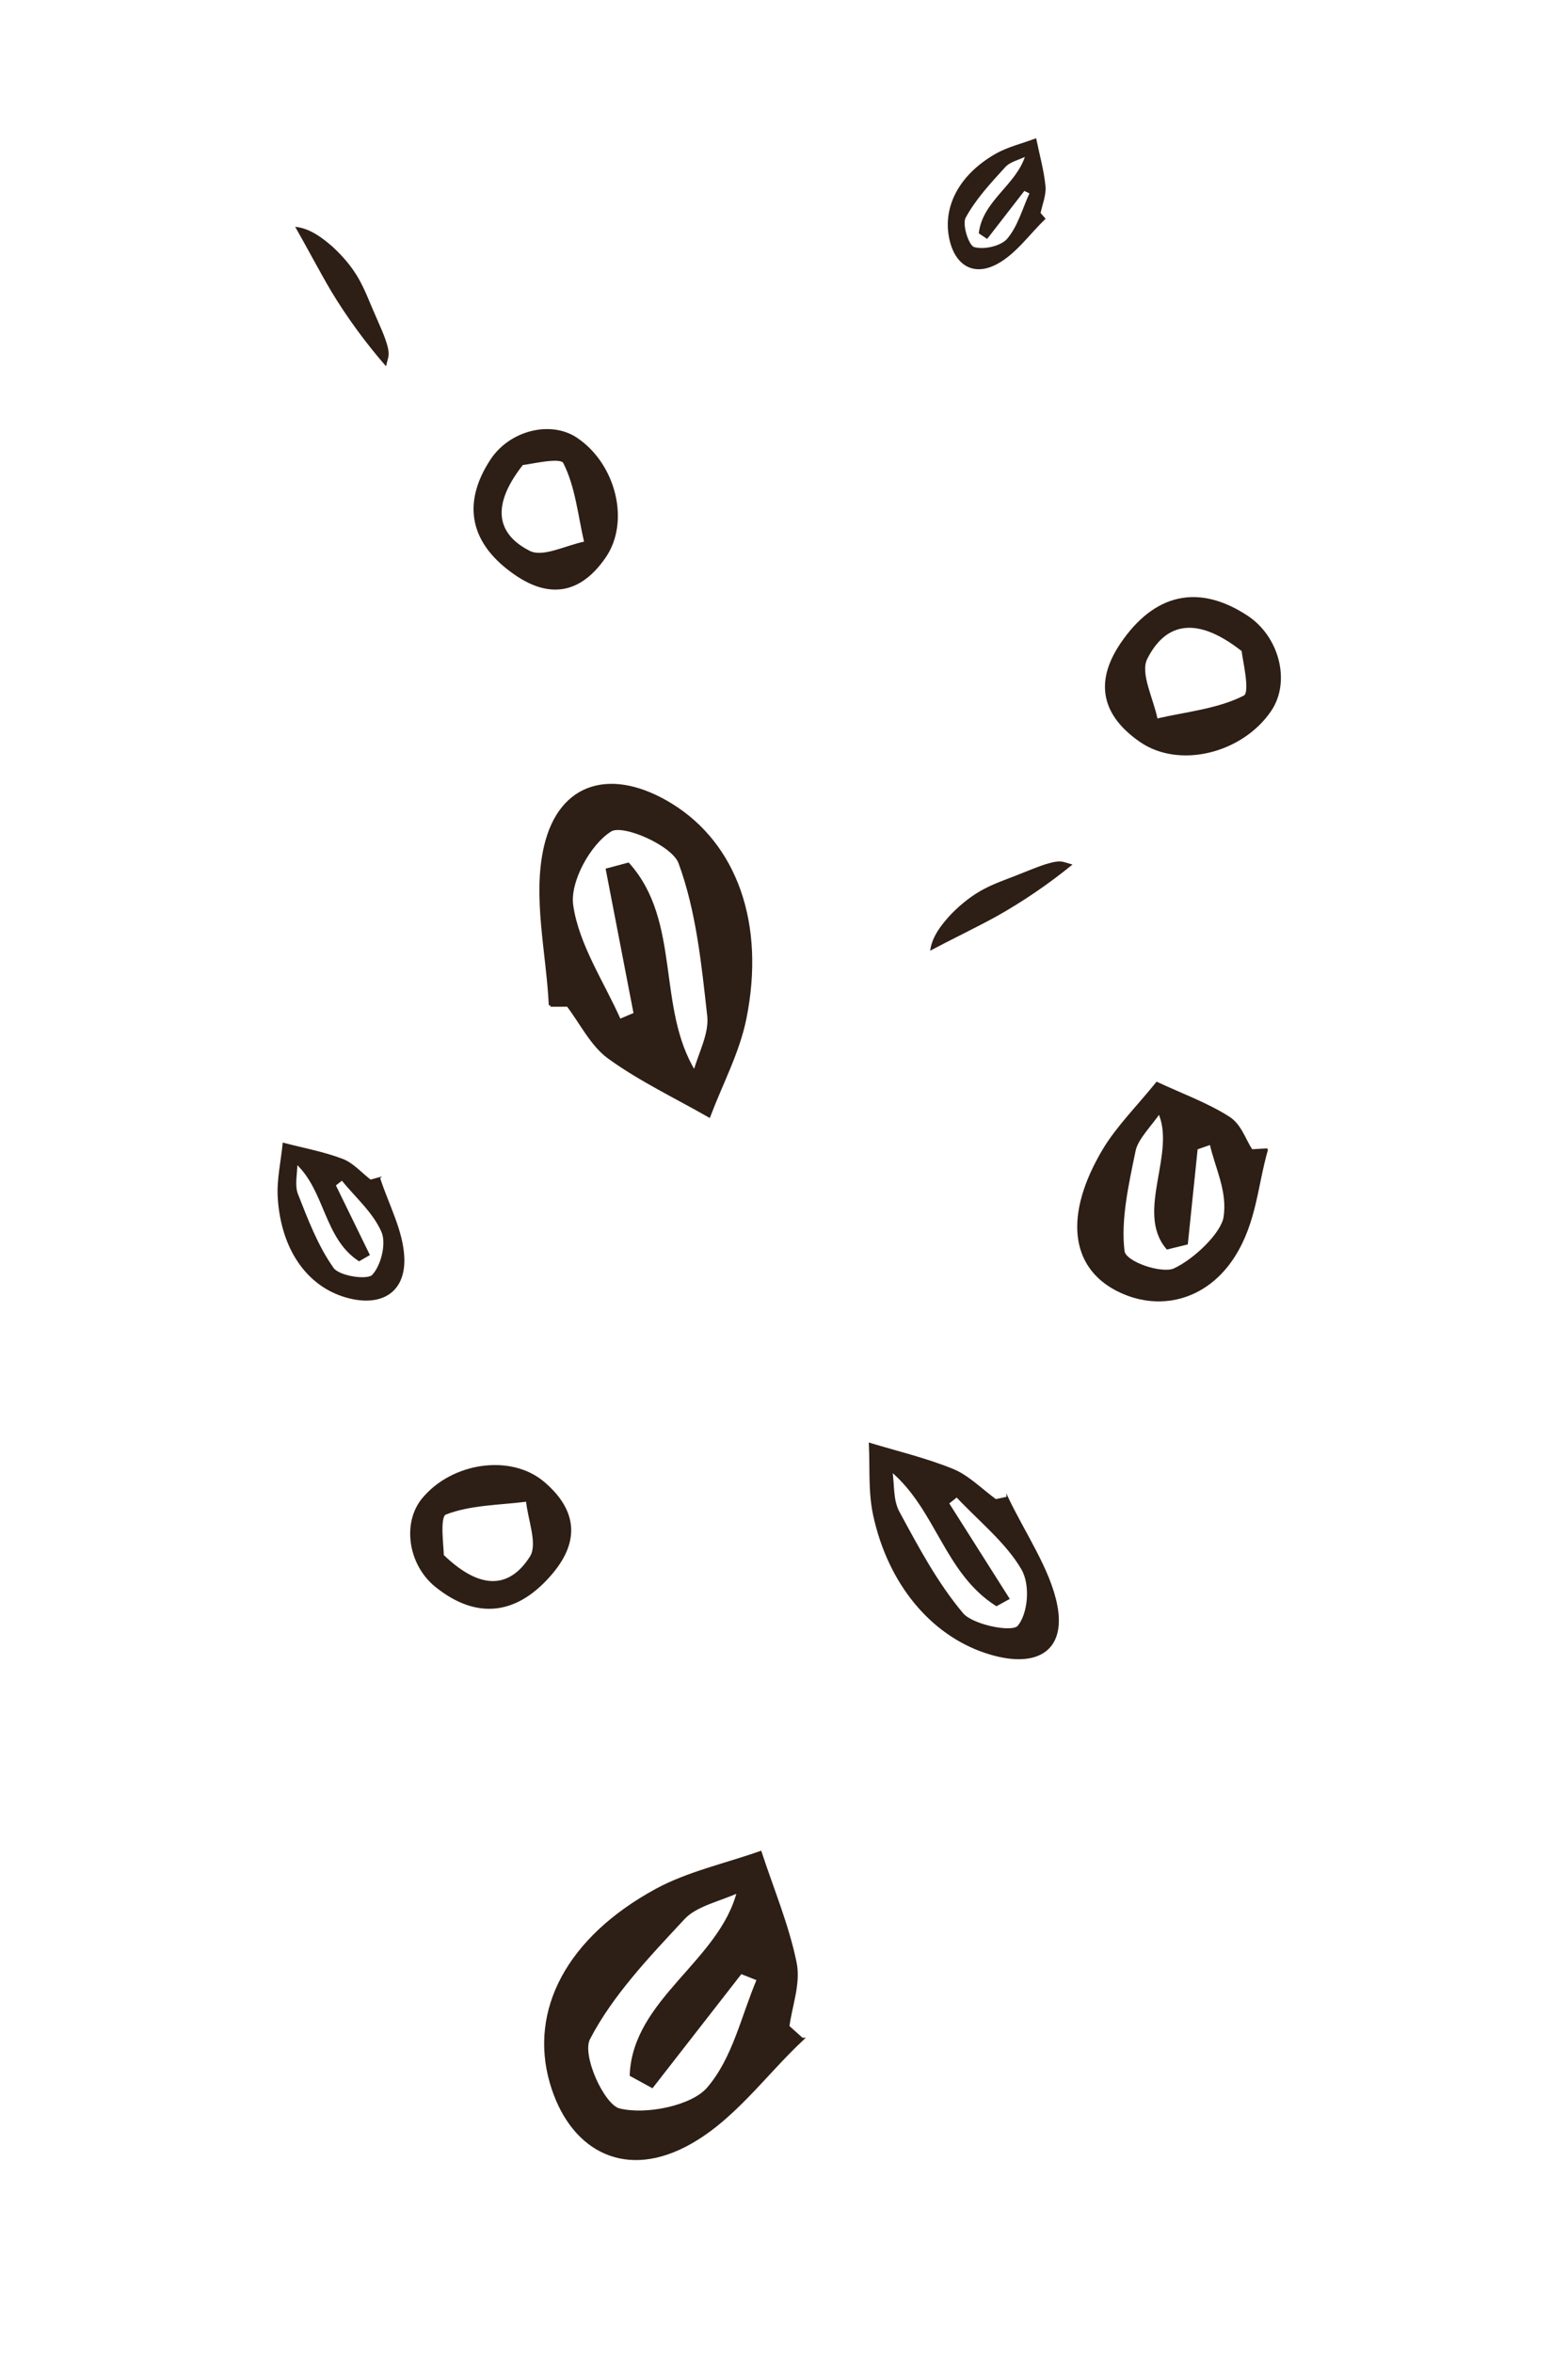 <?xml version="1.0" encoding="UTF-8"?>
<svg id="Calque_2" data-name="Calque 2" xmlns="http://www.w3.org/2000/svg" viewBox="0 0 500 750">
  <defs>
    <style>
      .cls-1 {
        stroke-width: .5px;
      }

      .cls-1, .cls-2 {
        stroke: #2d1f15;
        stroke-miterlimit: 10;
      }

      .cls-1, .cls-2, .cls-3 {
        fill: #2d1f15;
      }

      .cls-3, .cls-4 {
        stroke-width: 0px;
      }

      .cls-4 {
        fill: #fff;
      }
    </style>
  </defs>
  <g id="Calque_8" data-name="Calque 8">
    <rect class="cls-4" width="500" height="750"/>
    <path class="cls-1" d="m405.19,226.4c-9.03,13.43-29.1,18.5-41.56,9.87-11.77-8.15-14.64-18.53-6.09-31.12,10.69-15.73,24.59-18.88,40.07-8.75,10.13,6.63,13.72,20.86,7.58,30Zm-9.02-19.01c-16.1-12.69-25.45-7.64-30.56,2.52-2.37,4.72,1.98,12.82,3.28,19.38,9.42-2.18,19.49-3.09,27.86-7.36,2.32-1.18-.43-12.3-.58-14.54Z"/>
    <path class="cls-1" d="m183.9,139.77c12.24,8.22,16.86,26.51,8.99,37.86-7.42,10.72-16.89,13.34-28.35,5.55-14.33-9.73-17.2-22.4-7.97-36.51,6.04-9.23,19-12.5,27.33-6.91Zm-17.32,8.22c-11.56,14.67-6.96,23.19,2.29,27.84,4.3,2.16,11.68-1.8,17.66-2.99-1.99-8.59-2.82-17.76-6.7-25.38-1.08-2.11-11.21.39-13.25.53Z"/>
    <path class="cls-1" d="m134.82,477.72c9.4-11.36,28.06-14.13,38.57-5.18,9.93,8.45,11.59,18.13,2.7,28.76-11.11,13.29-24,14.89-37.12,4.3-8.58-6.93-10.55-20.15-4.15-27.88Zm6.45,18.05c13.45,12.97,22.38,9.24,27.93.49,2.58-4.06-.63-11.8-1.22-17.87-8.74,1.12-17.95,1.04-25.92,4.14-2.21.86-.72,11.19-.79,13.24Z"/>
    <path class="cls-2" d="m175.5,320.41c-.82-16.86-5.21-34.53-1.59-50.37,4.77-20.84,21.62-24.81,40.04-13.49,20.42,12.56,29.69,37.69,23.56,68.1-2.15,10.66-7.53,20.68-11.43,30.99-10.68-6.1-21.92-11.44-31.83-18.6-5.52-3.99-8.85-11.01-13.16-16.66-1.86,0-3.72.02-5.59.02Zm46.01,21.53c1.62-6.06,5.15-12.33,4.51-18.13-1.84-16.51-3.53-33.5-9.19-48.86-2.16-5.85-18.14-12.89-22.19-10.36-6.81,4.25-13.45,16.34-12.35,24,1.83,12.71,9.86,24.54,15.27,36.73,1.67-.71,3.34-1.42,5.01-2.12-2.96-15.32-5.92-30.64-8.88-45.96,2.2-.59,4.41-1.17,6.61-1.76,16.54,18.46,8.45,45.95,21.21,66.46Z"/>
    <path class="cls-1" d="m120.95,375.49c2.73,8.46,7.4,16.86,7.73,25.41.43,11.26-7.6,15.6-18.52,12.36-12.12-3.59-20.28-15.1-21.34-31.42-.37-5.72.99-11.56,1.56-17.34,6.27,1.64,12.72,2.81,18.75,5.09,3.36,1.27,6.01,4.39,8.99,6.67.95-.26,1.89-.52,2.84-.78Zm-26.37-4.64c0,3.3-.93,6.98.2,9.84,3.2,8.15,6.4,16.56,11.39,23.6,1.9,2.68,11,4.07,12.72,2.22,2.88-3.1,4.6-10.16,2.99-13.91-2.68-6.22-8.39-11.13-12.82-16.6-.75.59-1.5,1.18-2.26,1.77,3.61,7.39,7.22,14.78,10.83,22.17-1.04.6-2.08,1.2-3.12,1.8-10.95-7.12-10.61-22.22-19.92-30.91Z"/>
    <path class="cls-2" d="m255.7,650c-12.32,11.57-22.43,26.25-37.52,33.94-19.86,10.13-36.38.54-42.37-20.13-6.64-22.93,5.3-45.98,33.62-61.36,9.93-5.39,21.94-8.03,32.99-11.92,3.84,11.69,8.7,23.27,11.11,35.1,1.34,6.58-1.41,13.56-2.32,20.35,1.49,1.34,2.99,2.68,4.48,4.02Zm-20.17-47.24c-5.96,2.77-13.61,4.3-17.56,8.55-11.24,12.07-22.98,24.36-30.29,38.45-2.78,5.37,4.57,21.49,9.75,22.77,8.71,2.15,23.32-.93,28.35-6.71,8.33-9.6,11.02-23.09,16.09-34.95-1.88-.74-3.76-1.49-5.64-2.23-9.43,12.11-18.87,24.23-28.3,36.34-2.21-1.21-4.42-2.42-6.63-3.63,1-23.96,28.63-36.02,34.24-58.59Z"/>
    <path class="cls-1" d="m333.08,69.7c-5.01,4.85-9.29,11.03-15.2,14.22-7.77,4.2-13.59.05-15.1-8.75-1.67-9.76,3.6-19.48,14.71-25.87,3.89-2.24,8.47-3.3,12.73-4.9,1.02,4.98,2.42,9.92,2.91,14.95.27,2.8-1,5.74-1.58,8.62.51.58,1.02,1.15,1.53,1.73Zm-5.86-20.14c-2.32,1.15-5.23,1.76-6.85,3.54-4.62,5.07-9.43,10.23-12.66,16.17-1.23,2.26.95,9.14,2.83,9.71,3.17.95,8.73-.28,10.81-2.71,3.45-4.03,4.93-9.75,7.24-14.75-.67-.33-1.35-.65-2.02-.98-3.95,5.09-7.89,10.19-11.84,15.28-.78-.52-1.56-1.05-2.35-1.57,1.22-10.16,11.95-15.14,14.84-24.69Z"/>
    <path class="cls-2" d="m403.78,366.57c-3.21,11.22-3.59,22.81-10.35,33.56-8.9,14.14-24.14,17.58-37.17,10.87-14.44-7.43-16.48-23.78-4.21-44.38,4.3-7.22,11.2-14.16,16.91-21.23,7.66,3.57,15.97,6.61,22.74,10.93,3.77,2.4,4.96,6.94,7.32,10.51,1.58-.09,3.17-.18,4.75-.28Zm-34.1-12.23c-2.79,4.12-7.24,8.47-8.04,12.32-2.27,10.94-4.78,22.21-3.54,32.2.47,3.81,12.43,7.76,16.46,5.88,6.78-3.16,15.23-11.54,16.07-16.6,1.4-8.4-2.68-15.92-4.45-23.82-1.58.55-3.17,1.1-4.75,1.65-1.04,10.09-2.09,20.18-3.13,30.28-2.01.49-4.02.99-6.03,1.48-9.77-11.55,3.49-30.29-2.59-43.39Z"/>
    <path class="cls-1" d="m321.21,477.29c5.45,11.49,13.51,23.04,15.7,34.45,2.88,15.01-7.18,20.11-22.73,14.89-17.25-5.79-30.72-21.79-35.48-43.58-1.67-7.64-1-15.29-1.4-22.93,8.88,2.7,17.91,4.81,26.6,8.35,4.83,1.97,9.09,6.34,13.6,9.63,1.24-.27,2.47-.53,3.71-.8Zm-36.88-8.39c.68,4.4.15,9.2,2.27,13.11,6.02,11.1,12.09,22.57,20.32,32.35,3.14,3.73,15.82,6.33,17.78,4.03,3.3-3.88,4.2-13.13,1.24-18.25-4.91-8.5-13.69-15.51-20.85-23.15-.91.72-1.81,1.44-2.72,2.16,6.42,10.13,12.85,20.26,19.27,30.4-1.3.71-2.59,1.42-3.89,2.14-16.38-10.39-18.98-30.45-33.44-42.78Z"/>
    <g>
      <path class="cls-3" d="m296.77,302.83c6.19-14.15,36.19-29.19,42.11-26.67-11.96,7.58-26.41,16.73-42.11,26.67Z"/>
      <path class="cls-3" d="m296.61,303.02c.57-4.56,3.74-8.48,6.78-11.74,3.14-3.18,6.64-5.98,10.57-8.02,3.94-2.04,8.17-3.39,12.19-5.05,3.08-1.2,6.12-2.54,9.38-3.33,1.31-.27,2.49-.48,3.93-.06,0,0,2.54.75,2.54.75-7.57,6.16-15.86,11.84-24.37,16.59-6.73,3.69-14.51,7.4-21.02,10.87h0Zm.33-.38c7.46-5.25,14.01-10.54,21.08-15.8,6.41-4.62,12.97-8.5,20.08-11.93,0,0,.21,2.59.21,2.59-1.36-.7-3.89-.33-5.53.04-6.31,1.31-11.68,5.27-16.63,9.17-6.28,4.7-13,8.93-18.13,14.95-.36.43-.73.46-1.08.97h0Z"/>
    </g>
    <g>
      <path class="cls-3" d="m94.32,72.46c14.35,5.72,30.38,35.2,28.06,41.2-7.97-11.7-17.6-25.84-28.06-41.2Z"/>
      <path class="cls-3" d="m94.13,72.3c4.56.4,8.62,3.46,11.96,6.38,3.28,3.03,6.2,6.44,8.37,10.3,2.17,3.87,3.66,8.05,5.45,12.02,1.3,3.04,2.74,6.03,3.64,9.26.32,1.3.57,2.47.2,3.92,0,0-.66,2.57-.66,2.57-6.41-7.36-12.36-15.46-17.4-23.8-3.91-6.6-7.88-14.26-11.57-20.65h0Zm.39.31c5.5,7.28,11,13.65,16.49,20.55,4.83,6.25,8.93,12.68,12.59,19.67,0,0-2.59.3-2.59.3.66-1.38.2-3.9-.23-5.53-1.52-6.26-5.65-11.5-9.71-16.32-4.9-6.12-9.36-12.7-15.54-17.62-.44-.34-.48-.71-1.01-1.04h0Z"/>
    </g>
  </g>
</svg>